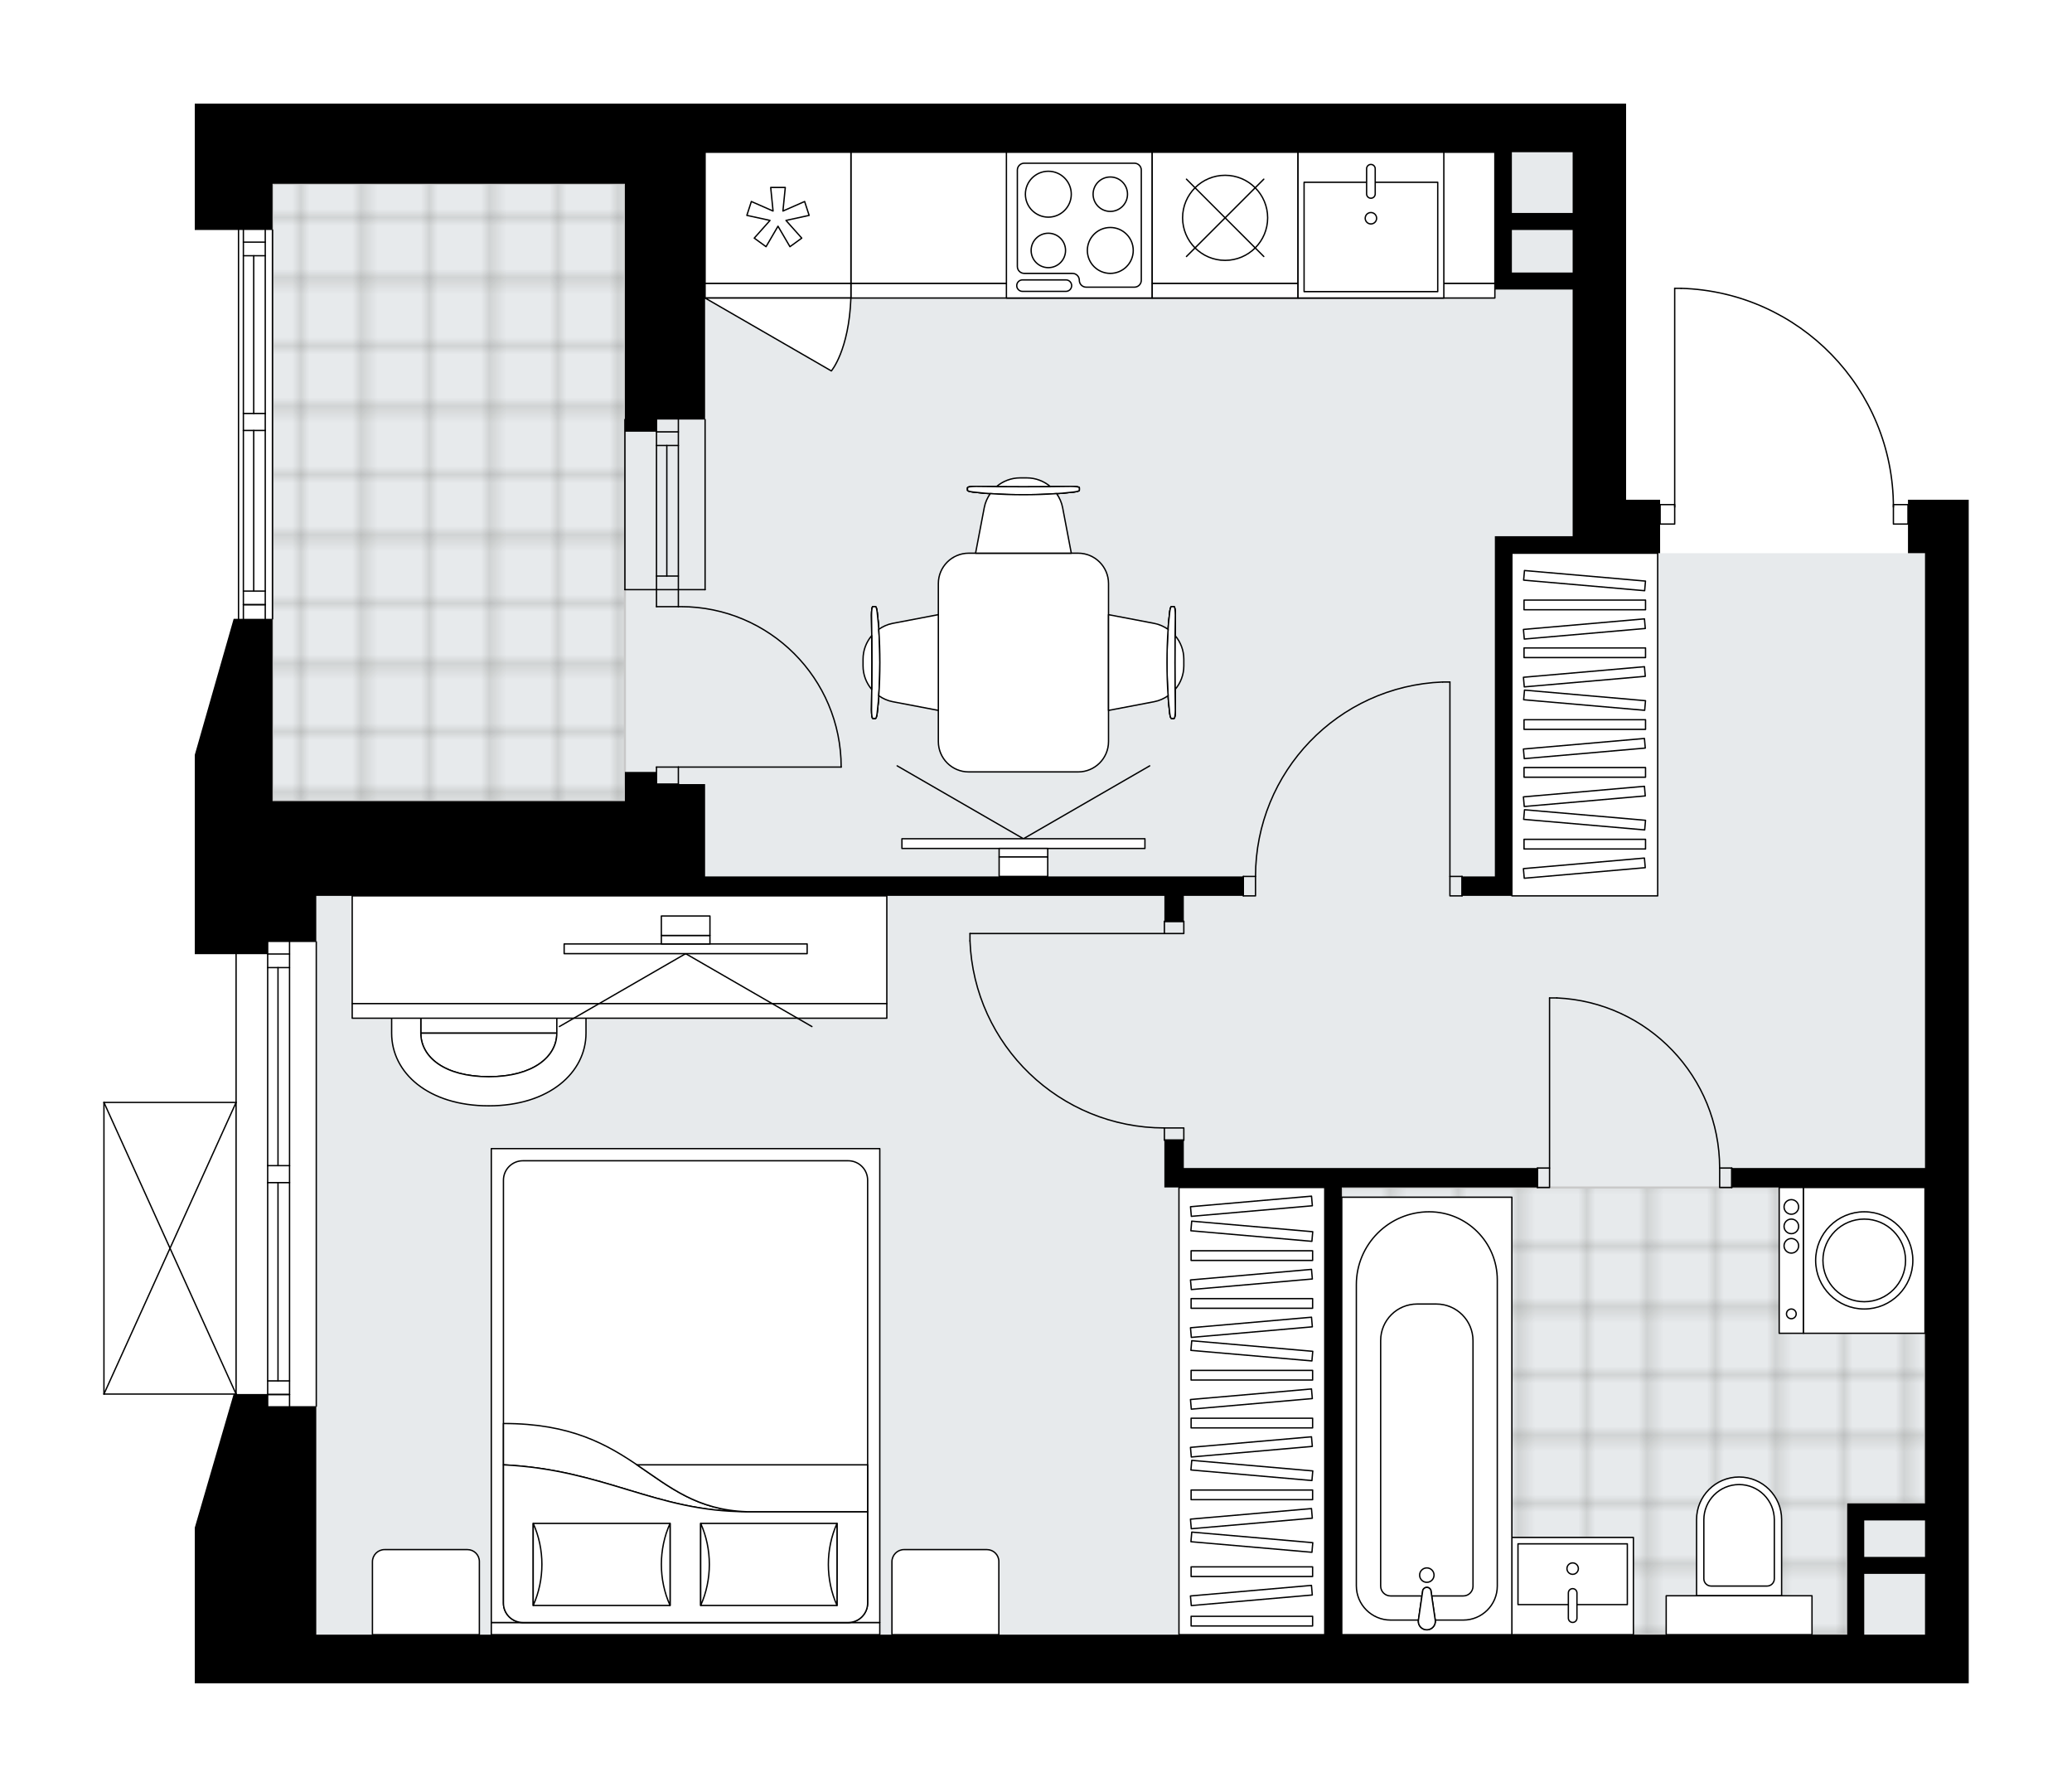 <svg xmlns="http://www.w3.org/2000/svg" xmlns:xlink="http://www.w3.org/1999/xlink" height="1724.67px" id="Layer_1" style="enable-background:new 0 0 2000 1724.67;" version="1.1" viewBox="0 0 2000 1724.67" width="2000px" x="0px" y="0px" xml:space="preserve">
<style type="text/css">
	.st0{fill:none;}
	.st1{opacity:0.25;fill:none;stroke:#12100B;stroke-width:0.4;stroke-miterlimit:10;}
	.st2{fill:#FFFFFF;}
	.st3{fill:#E7EAEC;}
	.st4{fill:url(#SVGID_1_);stroke:#C8C8C8;stroke-width:2;stroke-linecap:round;stroke-linejoin:round;stroke-miterlimit:10;}
	
		.st5{fill:url(#SVGID_00000115508685989077883680000005072014391751260341_);stroke:#C8C8C8;stroke-width:2;stroke-linecap:round;stroke-linejoin:round;stroke-miterlimit:10;}
	.st6{fill:none;stroke:#000000;stroke-width:1.3;stroke-linecap:round;stroke-linejoin:round;stroke-miterlimit:10;}
	.st7{fill:#FFFFFF;stroke:#000000;stroke-width:1.3;stroke-linecap:round;stroke-linejoin:round;stroke-miterlimit:10;}
	.st8{font-family:'Arial-BoldMT';}
	.st9{font-size:122.942px;}
	.st10{font-size:104.028px;}
	.st11{font-family:'ArialMT';}
	.st12{font-size:40px;}
</style>
<pattern height="14.57" id="New_Pattern_Swatch_2" patternUnits="userSpaceOnUse" style="overflow:visible;" viewBox="7.49 -22.06 14.57 14.57" width="14.57" x="6165.52" y="-128.88">
	<g>
		<rect class="st0" height="14.57" width="14.57" x="7.49" y="-22.06" />
		<g>
			<rect class="st1" height="7.29" width="7.29" x="14.77" y="-7.49" />
		</g>
		<g>
			<rect class="st1" height="7.29" width="7.29" x="0.2" y="-7.49" />
		</g>
		<g>
			<rect class="st1" height="7.29" width="7.29" x="22.06" y="-14.77" />
		</g>
		<g>
			<rect class="st1" height="7.29" width="7.29" x="7.49" y="-14.77" />
			<rect class="st1" height="7.29" width="7.29" x="14.77" y="-22.06" />
		</g>
		<g>
			<rect class="st1" height="7.29" width="7.29" x="0.2" y="-22.06" />
		</g>
		<g>
			<rect class="st1" height="7.29" width="7.29" x="22.06" y="-29.35" />
		</g>
		<g>
			<rect class="st1" height="7.29" width="7.29" x="7.49" y="-29.35" />
		</g>
	</g>
</pattern>
<path class="st2" d="M1900.32,482.34v276.79v51.6v813.94h-42.22H305.29h-46.91h-70.37v-150.12l37.34-128.36H100.32  c0,0,0,0,0,0c-0.09,0-0.18-0.02-0.26-0.06c0,0,0,0-0.01,0c-0.02-0.01-0.04-0.03-0.06-0.04c-0.05-0.03-0.1-0.06-0.14-0.1  c-0.03-0.03-0.05-0.07-0.07-0.1c-0.02-0.04-0.05-0.07-0.07-0.11c-0.02-0.05-0.02-0.1-0.03-0.15c0-0.03-0.02-0.06-0.02-0.09v-281.48  c0-0.03,0.01-0.06,0.02-0.09c0.01-0.05,0.01-0.1,0.03-0.15c0.02-0.04,0.04-0.07,0.07-0.11c0.02-0.03,0.04-0.07,0.07-0.1  c0.04-0.04,0.09-0.07,0.14-0.1c0.02-0.01,0.04-0.03,0.06-0.04c0,0,0,0,0.01,0c0.04-0.02,0.08-0.02,0.12-0.03  c0.04-0.01,0.09-0.03,0.13-0.03c0,0,0,0,0.01,0h126.91V920.98h-39.23V728.63l37.53-131.36h4.04v-375.3c0,0,0,0,0,0h-41.57v-44.57  V100h70.37h46.91h375.3h837.39h51.6v382.34h32.84v4.04h13.42V278.29c0-0.36,0.29-0.65,0.65-0.65h6.15c0,0,0.01,0,0.01,0  c0,0,0.01,0,0.01,0c55.38,1.64,107.14,24.44,145.73,64.19c37.89,39.03,59.06,90.26,59.82,144.55h13.46v-4.04h16.42H1900.32z" id="background" />
<g id="floor">
	<polygon class="st3" points="305.29,773.2 305.29,1577.76 1858.1,1577.76 1858.1,533.94 1517.98,533.94 1517.98,146.91    603.18,146.91 603.18,177.41 263.07,177.41 263.07,773.2  " />
	<pattern id="SVGID_1_" patternTransform="matrix(8.275 0 0 8.275 101881.969 42920.363)" xlink:href="#New_Pattern_Swatch_2">
	</pattern>
	<polygon class="st4" points="1783.04,1577.76 1783.04,1451.09 1858.1,1451.09 1858.1,1146.16 1295.15,1146.16 1295.15,1577.76  " />
	
		<pattern id="SVGID_00000062913551673385537030000012450762797484933554_" patternTransform="matrix(8.275 0 0 8.275 101881.969 42920.363)" xlink:href="#New_Pattern_Swatch_2">
	</pattern>
	
		<polygon points="   263.07,177.41 603.18,177.41 603.18,773.2 263.07,773.2  " style="fill:url(#SVGID_00000062913551673385537030000012450762797484933554_);stroke:#C8C8C8;stroke-width:2;stroke-linecap:round;stroke-linejoin:round;stroke-miterlimit:10;" />
	<g id="LINE_00000124153170801984398110000007562078861178265263_">
		<line class="st6" x1="227.88" x2="227.88" y1="1357.27" y2="909.06" />
	</g>
	<g id="LINE_00000096745753623822705120000006303546387851499166_">
		<line class="st6" x1="279.49" x2="279.49" y1="909.06" y2="1125.05" />
	</g>
	<g id="LINE_00000104683920561154203760000001411132078709079723_">
		<line class="st6" x1="279.49" x2="279.49" y1="1141.47" y2="1357.27" />
	</g>
	<g id="LINE_00000151535192830211115580000000215343126678968499_">
		<line class="st6" x1="258.37" x2="279.49" y1="1345.96" y2="1345.96" />
	</g>
	<g id="LINE_00000104706000037880118580000004982567704826307999_">
		<line class="st6" x1="258.37" x2="279.49" y1="920.79" y2="920.79" />
	</g>
	<g id="LINE_00000059996727838182835950000002636476797274022290_">
		<line class="st6" x1="258.37" x2="258.37" y1="909.06" y2="1125.05" />
	</g>
	<g id="LINE_00000164505108099174815370000002069393725140171682_">
		<line class="st6" x1="258.37" x2="258.37" y1="1141.47" y2="1357.27" />
	</g>
	<g id="LINE_00000036959763562996352800000014944145500158304906_">
		<line class="st6" x1="268.34" x2="268.34" y1="1141.47" y2="1332.82" />
	</g>
	<g id="LINE_00000174571061017229177450000003610143699822896017_">
		<line class="st6" x1="268.34" x2="268.34" y1="933.92" y2="1125.05" />
	</g>
	<g id="LINE_00000145022892483631443350000009046340892040984224_">
		<line class="st6" x1="279.49" x2="258.37" y1="933.92" y2="933.92" />
	</g>
	<g id="LINE_00000043455058582182509880000011041100076617080452_">
		<line class="st6" x1="258.37" x2="279.49" y1="1345.96" y2="1345.96" />
	</g>
	<g id="LINE_00000139296104886599948240000012975429998269715078_">
		<line class="st6" x1="279.49" x2="258.37" y1="1332.82" y2="1332.82" />
	</g>
	<g id="LINE_00000055676478622460277210000004268616592488109991_">
		<line class="st6" x1="258.37" x2="279.49" y1="1125.05" y2="1125.05" />
	</g>
	<g id="LINE_00000115503076066768564160000008053200304135421090_">
		<line class="st6" x1="279.49" x2="279.49" y1="1125.05" y2="1141.47" />
	</g>
	<g id="LINE_00000121984528664284302940000008280904784781300412_">
		<line class="st6" x1="279.49" x2="258.37" y1="1141.47" y2="1141.47" />
	</g>
	<g id="LINE_00000004521721413169688900000018403654727944249246_">
		<line class="st6" x1="258.37" x2="258.37" y1="1141.47" y2="1125.05" />
	</g>
	<g id="LINE_00000103262895366398262210000013297528407464090013_">
		<line class="st6" x1="305.29" x2="305.29" y1="909.06" y2="1357.27" />
	</g>
	<g id="LINE_00000007420090531488109290000011723776264333278593_">
		<line class="st6" x1="230.23" x2="230.23" y1="597.28" y2="221.97" />
	</g>
	<g id="LINE_00000006708376032198684940000002752859272859599025_">
		<line class="st6" x1="256.03" x2="256.03" y1="221.97" y2="399.07" />
	</g>
	<g id="LINE_00000023241089253596678690000007831591604657803184_">
		<line class="st6" x1="256.03" x2="256.03" y1="415.49" y2="597.28" />
	</g>
	<g id="LINE_00000034800723084808219070000003198243167157023657_">
		<line class="st6" x1="234.92" x2="256.03" y1="583.62" y2="583.62" />
	</g>
	<g id="LINE_00000163788363894032648990000012242419776742974903_">
		<line class="st6" x1="234.92" x2="256.03" y1="233.7" y2="233.7" />
	</g>
	<g id="LINE_00000039851839117177311930000008587514262947666595_">
		<line class="st6" x1="234.92" x2="234.92" y1="221.97" y2="399.07" />
	</g>
	<g id="LINE_00000151517145254349945090000015812251436956140186_">
		<line class="st6" x1="234.92" x2="234.92" y1="415.49" y2="597.28" />
	</g>
	<g id="LINE_00000039811865118774751050000002276256012224572036_">
		<line class="st6" x1="244.89" x2="244.89" y1="415.49" y2="570.49" />
	</g>
	<g id="LINE_00000137830831972171588020000007420008371983211952_">
		<line class="st6" x1="244.89" x2="244.89" y1="246.84" y2="399.07" />
	</g>
	<g id="LINE_00000033333238999150263010000006658989049254523267_">
		<line class="st6" x1="256.03" x2="234.92" y1="246.84" y2="246.84" />
	</g>
	<g id="LINE_00000121278848245656706420000018362419657012657592_">
		<line class="st6" x1="234.92" x2="256.03" y1="583.62" y2="583.62" />
	</g>
	<g id="LINE_00000011016852382829342220000008953154105965059001_">
		<line class="st6" x1="256.03" x2="234.92" y1="570.49" y2="570.49" />
	</g>
	<g id="LINE_00000093143014982101758540000008928398934314919340_">
		<line class="st6" x1="234.92" x2="256.03" y1="399.07" y2="399.07" />
	</g>
	<g id="LINE_00000016756801206520347140000000584528573245859983_">
		<line class="st6" x1="256.03" x2="256.03" y1="399.07" y2="415.49" />
	</g>
	<g id="LINE_00000031183547006987066300000012990163255636471937_">
		<line class="st6" x1="256.03" x2="234.92" y1="415.49" y2="415.49" />
	</g>
	<g id="LINE_00000173151303150230278150000000897707869745939591_">
		<line class="st6" x1="234.92" x2="234.92" y1="415.49" y2="399.07" />
	</g>
	<g id="LINE_00000098204071483726420260000010632388110285511828_">
		<line class="st6" x1="263.07" x2="263.07" y1="221.97" y2="597.28" />
	</g>
	<g id="LINE_00000104706573281119464200000007742721788258085285_">
		<line class="st6" x1="654.79" x2="654.79" y1="569.13" y2="404.93" />
	</g>
	<g id="LINE_00000032633095626995867360000011956751677438111162_">
		<line class="st6" x1="633.68" x2="633.68" y1="569.13" y2="404.93" />
	</g>
	<g id="LINE_00000131358825064217408090000009909101598928190602_">
		<line class="st6" x1="643.65" x2="643.65" y1="555.99" y2="429.97" />
	</g>
	<g id="LINE_00000100385053372759741140000004813657281907995031_">
		<line class="st6" x1="654.79" x2="633.68" y1="416.83" y2="416.83" />
	</g>
	<g id="LINE_00000040569515336981032560000011912430631516259738_">
		<line class="st6" x1="654.79" x2="633.68" y1="555.99" y2="555.99" />
	</g>
	<g id="LINE_00000029744057157442473570000001157186657874834107_">
		<line class="st6" x1="680.59" x2="680.59" y1="569.13" y2="404.93" />
	</g>
	<g id="LINE_00000042707306739829382360000002536674926771289242_">
		<line class="st6" x1="603.18" x2="603.18" y1="404.93" y2="569.13" />
	</g>
	<g id="LINE_00000121995665605253707970000004204634009076229297_">
		<line class="st6" x1="654.8" x2="633.69" y1="429.97" y2="429.97" />
	</g>
	<g id="LINE_00000041256125453581405110000002739228088443533477_">
		<line class="st6" x1="680.59" x2="603.18" y1="569.13" y2="569.13" />
	</g>
	<g id="LWPOLYLINE_00000052104054841142954930000009109537721658314381_">
		<rect class="st6" height="18.77" width="14.07" x="1827.61" y="487.03" />
	</g>
	<g id="LWPOLYLINE_00000069398177898128735050000009655673787202032555_">
		<rect class="st6" height="18.77" width="14.07" x="1602.43" y="487.03" />
	</g>
	<g id="LWPOLYLINE_00000155839806281449974250000007405981660798892472_">
		<path class="st6" d="M1622.65,278.29c114.16,3.38,204.95,96.9,204.96,211.11" />
	</g>
	<g id="LINE_00000086667439393789211120000012331555797511936172_">
		<line class="st6" x1="1616.5" x2="1616.5" y1="489.4" y2="278.29" />
	</g>
	<g id="LINE_00000121277448778987005040000012490356797615773064_">
		<line class="st6" x1="1616.5" x2="1622.65" y1="278.29" y2="278.29" />
	</g>
	<g id="LWPOLYLINE_00000106148010006808855850000008635388391650399898_">
		<rect class="st6" height="11.73" width="18.77" x="1123.92" y="889.31" />
	</g>
	<g id="LWPOLYLINE_00000102518905168414745890000012711778678270322111_">
		<rect class="st6" height="11.73" width="18.77" x="1123.92" y="1088.69" />
	</g>
	<g id="LINE_00000006668152207855620970000014033712308448630460_">
		<line class="st6" x1="1123.92" x2="1142.68" y1="889.31" y2="889.31" />
	</g>
	<g id="LINE_00000100379324760309068850000000791173958337752969_">
		<line class="st6" x1="1123.92" x2="1142.68" y1="1100.42" y2="1100.42" />
	</g>
	<g id="LINE_00000155844295319115064410000002076611361605464720_">
		<line class="st6" x1="1123.92" x2="936.27" y1="901.04" y2="901.04" />
	</g>
	<g id="LINE_00000151544858667527755210000004365707272707970486_">
		<line class="st6" x1="936.27" x2="936.27" y1="908.07" y2="901.04" />
	</g>
	<g id="ARC_00000085233246857604546830000008958355727218303890_">
		<path class="st6" d="M1123.92,1088.69c-100.9-0.05-183.75-79.79-187.65-180.61" />
	</g>
	<g id="LWPOLYLINE_00000183948950367240428410000013924045057726575292_">
		<rect class="st6" height="18.77" width="11.73" x="1399.53" y="845.91" />
	</g>
	<g id="LWPOLYLINE_00000106860082949699043360000015428635623066037161_">
		<rect class="st6" height="18.77" width="11.73" x="1200.15" y="845.91" />
	</g>
	<g id="LINE_00000110462553651706674730000005012219726888200892_">
		<line class="st6" x1="1411.26" x2="1411.26" y1="845.91" y2="864.68" />
	</g>
	<g id="LINE_00000054259060035864403920000018065303849264515477_">
		<line class="st6" x1="1200.15" x2="1200.15" y1="845.91" y2="864.68" />
	</g>
	<g id="LINE_00000020396761466796384060000015647864012930221457_">
		<line class="st6" x1="1399.53" x2="1399.53" y1="845.91" y2="658.26" />
	</g>
	<g id="LINE_00000180354179128347234900000015510572414192258239_">
		<line class="st6" x1="1392.49" x2="1399.53" y1="658.26" y2="658.26" />
	</g>
	<g id="ARC_00000023980765803880753300000014467753706634705558_">
		<path class="st6" d="M1211.88,845.91c0.05-100.9,79.79-183.75,180.61-187.65" />
	</g>
	<g id="LWPOLYLINE_00000164498914800873703350000004153921393819206813_">
		<rect class="st6" height="18.77" width="11.73" x="1483.97" y="1127.39" />
	</g>
	<g id="LWPOLYLINE_00000093155679771307626650000004546249700167589268_">
		<rect class="st6" height="18.77" width="11.73" x="1659.9" y="1127.39" />
	</g>
	<g id="LINE_00000013150873892531015480000002943275134307166127_">
		<line class="st6" x1="1483.97" x2="1483.97" y1="1127.39" y2="1146.16" />
	</g>
	<g id="LINE_00000006670412379721409820000001848836912044375690_">
		<line class="st6" x1="1671.62" x2="1671.62" y1="1127.39" y2="1146.16" />
	</g>
	<g id="LINE_00000057111581870769384370000002907785609299920546_">
		<line class="st6" x1="1495.7" x2="1495.7" y1="1127.39" y2="963.2" />
	</g>
	<g id="ARC_00000132050989391232946320000014013598503960780199_">
		<path class="st6" d="M1502.74,963.2c87.86,3.91,157.1,76.25,157.16,164.2" />
	</g>
	<g id="LINE_00000137815187293536373990000000806117607232079003_">
		<line class="st6" x1="1495.7" x2="1502.74" y1="963.2" y2="963.2" />
	</g>
	<g id="ARC_00000143574841921331248090000014130702918936974783_">
		<path class="st6" d="M654.79,585.55c0.77-0.01,1.54-0.02,2.3-0.02c85.52-0.01,154.85,69.31,154.85,154.83" />
	</g>
	<g id="LINE_00000148651685045349534380000008777977590478939071_">
		<line class="st6" x1="654.79" x2="811.95" y1="740.36" y2="740.36" />
	</g>
	<g id="LINE_00000114056604100940653840000003349188807239325851_">
		<line class="st6" x1="654.79" x2="654.79" y1="569.13" y2="585.55" />
	</g>
	<g id="LINE_00000106131368284827166180000004209991352382378139_">
		<line class="st6" x1="654.79" x2="633.68" y1="585.55" y2="585.55" />
	</g>
	<g id="LINE_00000124876675536666904400000015051046175714985101_">
		<line class="st6" x1="633.68" x2="633.68" y1="585.55" y2="569.13" />
	</g>
	<g id="LINE_00000169552842366734660780000002873634028344546176_">
		<line class="st6" x1="633.68" x2="633.68" y1="756.78" y2="740.36" />
	</g>
	<g id="LINE_00000082356455636688872300000010955547093942226063_">
		<line class="st6" x1="633.68" x2="654.79" y1="740.36" y2="740.36" />
	</g>
	<g id="LINE_00000004531328278125076520000006728440869568693670_">
		<line class="st6" x1="654.79" x2="654.79" y1="740.36" y2="756.78" />
	</g>
	<g id="LINE_00000008865004957264296590000004786478962538686636_">
		<line class="st6" x1="633.68" x2="654.79" y1="756.78" y2="756.78" />
	</g>
	<g id="LINE_00000015330112759120217690000016121742355304561850_">
		<line class="st6" x1="100.33" x2="100.33" y1="1064.06" y2="1345.54" />
	</g>
	<g id="LINE_00000065756396420992580470000005148361103780707223_">
		<line class="st6" x1="100.33" x2="227.88" y1="1345.54" y2="1345.54" />
	</g>
	<g id="LINE_00000005265733545689145070000015348947502677467325_">
		<line class="st6" x1="227.88" x2="100.33" y1="1064.06" y2="1064.06" />
	</g>
	<g id="LWPOLYLINE_00000143588162294447625030000011175999261735291279_">
		<line class="st6" x1="227.88" x2="100.33" y1="1345.54" y2="1064.06" />
	</g>
	<g id="LWPOLYLINE_00000017492489077349606190000012150022705507174539_">
		<line class="st6" x1="227.88" x2="100.33" y1="1064.06" y2="1345.54" />
	</g>
	<polygon points="258.37,909.25 305.29,909.25 305.29,864.68 680.59,864.68 1123.92,864.68 1123.92,889.31 1142.68,889.31    1142.68,864.68 1200.15,864.68 1200.15,845.91 680.59,845.91 680.59,773.2 680.59,756.78 633.68,756.78 633.68,745.05    603.18,745.05 603.18,756.78 603.18,773.2 305.29,773.2 263.07,773.2 263.07,597.28 258.37,597.28 225.54,597.28 188,728.63    188,920.98 258.37,920.98  " />
	<path d="M1841.68,482.34v51.6h16.42v225.18v51.6v316.66h-186.48v18.77h186.48v304.93h-58.64h-16.42v51.6v75.06h-487.89v-431.6   h188.82v-18.77h-341.29v-26.97h-18.77v26.97v18.77h154.81v431.6H305.29v-220.49h-46.91v-11.73h-32.84L188,1474.55v150.12h70.37   h46.91H1858.1h42.22V810.73v-51.6V482.34h-42.22H1841.68z M1858.1,1577.76h-58.64v-58.64h58.64V1577.76z M1858.1,1502.7h-58.64   v-35.18h58.64V1502.7z" />
	<path d="M263.07,177.41h42.22h297.9v239.26h30.49v-11.73h46.91V177.41v-30.49h762.33v58.64v16.42v41.05v16.42h75.06v202.9v35.18   h-75.06v16.42v311.97h-31.67v18.77h31.67h16.42V533.94h58.64h84.44v-51.6h-32.84V100h-51.6H680.59h-375.3h-46.91H188v77.41v44.57   h75.06V177.41z M1459.34,263.02v-41.05h58.64v41.05H1459.34z M1517.98,146.91v58.64h-58.64v-58.64H1517.98z" />
</g>
<g id="mebel">
	<g>
		<path class="st7" d="M952.64,1495.66h-79.97c-6.48,0-11.73,5.25-11.73,11.73v70.37h103.21v-70.59    C964.15,1500.81,958.99,1495.66,952.64,1495.66z" />
		<path class="st7" d="M451.2,1495.66h-79.97c-6.48,0-11.73,5.25-11.73,11.73v70.37h103.21v-70.59    C462.71,1500.81,457.56,1495.66,451.2,1495.66z" />
		<g>
			
				<rect class="st7" height="11.73" transform="matrix(-1 -8.960534e-11 8.960534e-11 -1 1323.438 3143.783)" width="374.98" x="474.23" y="1566.03" />
			
				<rect class="st7" height="457.4" transform="matrix(-1 -8.960534e-11 8.960534e-11 -1 1323.438 2674.655)" width="374.98" x="474.23" y="1108.63" />
			<path class="st7" d="M818.72,1566.03h-314c-10.36,0-18.77-8.4-18.77-18.77v-408.14c0-10.36,8.4-18.77,18.77-18.77h314     c10.36,0,18.77,8.4,18.77,18.77v408.14C837.48,1557.63,829.08,1566.03,818.72,1566.03z" />
			<path class="st7" d="M485.96,1413.84c98.08,4.8,146.68,45.22,234.99,45.25c-94.49-3.2-104.58-85.31-234.99-85.13L485.96,1413.84z     " />
			<g>
				<path class="st7" d="M485.96,1413.84c98.08,4.8,146.68,45.22,234.99,45.25l116.53,0v88.17c0,10.36-8.4,18.77-18.77,18.77h-314      c-10.36,0-18.77-8.4-18.77-18.77L485.96,1413.84L485.96,1413.84z" />
			</g>
			
				<rect class="st7" height="79.21" transform="matrix(-1 -8.921409e-11 8.921409e-11 -1 1484.264 3019.936)" width="131.59" x="676.34" y="1470.36" />
			<path class="st7" d="M676.34,1470.36c11.14,24.88,11.14,54.33,0,79.21V1470.36z" />
			<path class="st7" d="M807.93,1549.57c-11.14-24.88-11.14-54.33,0-79.21V1549.57z" />
			
				<rect class="st7" height="79.21" transform="matrix(-1 -9.030389e-11 9.030389e-11 -1 1161.465 3019.936)" width="132.1" x="514.68" y="1470.36" />
			<path class="st7" d="M514.68,1470.36c11.19,24.88,11.19,54.33,0,79.21V1470.36z" />
			<path class="st7" d="M646.78,1549.57c-11.19-24.88-11.19-54.33,0-79.21L646.78,1549.57z" />
			<g>
				<path class="st7" d="M720.95,1459.09h116.53v-45.25H614.82C646.37,1435.19,672.63,1457.46,720.95,1459.09z" />
			</g>
		</g>
	</g>
	<g>
		<rect class="st7" height="431.6" width="140.74" x="1137.99" y="1146.16" />
		<g>
			<rect class="st7" height="9.32" width="117.28" x="1149.72" y="1207.23" />
			<rect class="st7" height="9.32" width="117.28" x="1149.72" y="1253.42" />
			<rect class="st7" height="9.32" width="117.28" x="1149.72" y="1322.69" />
			<rect class="st7" height="9.32" width="117.28" x="1149.72" y="1368.87" />
			<rect class="st7" height="9.32" width="117.28" x="1149.72" y="1438.15" />
			
				<rect class="st7" height="9.32" transform="matrix(0.996 0.087 -0.087 0.996 108.209 -100.792)" width="117.28" x="1149.72" y="1184.14" />
			
				<rect class="st7" height="9.32" transform="matrix(0.996 0.087 -0.087 0.996 118.272 -100.352)" width="117.28" x="1149.72" y="1299.6" />
			
				<rect class="st7" height="9.32" transform="matrix(0.996 0.087 -0.087 0.996 128.335 -99.913)" width="117.28" x="1149.72" y="1415.06" />
			
				<rect class="st7" height="9.32" transform="matrix(0.996 -0.087 0.087 0.996 -103.038 110.015)" width="117.28" x="1149.72" y="1230.33" />
			
				<rect class="st7" height="9.32" transform="matrix(0.996 -0.087 0.087 0.996 -107.063 110.191)" width="117.28" x="1149.72" y="1276.51" />
			
				<rect class="st7" height="9.32" transform="matrix(0.996 -0.087 0.087 0.996 -113.101 110.454)" width="117.28" x="1149.72" y="1345.78" />
			
				<rect class="st7" height="9.32" transform="matrix(0.996 -0.087 0.087 0.996 -117.126 110.63)" width="117.28" x="1149.72" y="1391.96" />
			
				<rect class="st7" height="9.32" transform="matrix(0.996 0.087 -0.087 0.996 134.372 -99.65)" width="117.28" x="1149.72" y="1484.33" />
			
				<rect class="st7" height="9.32" transform="matrix(0.996 -0.087 0.087 0.996 -123.163 110.894)" width="117.28" x="1149.72" y="1461.24" />
			
				<rect class="st7" height="9.32" transform="matrix(0.996 -0.087 0.087 0.996 -96.877 109.746)" width="117.28" x="1149.72" y="1159.64" />
			<rect class="st7" height="9.32" width="117.28" x="1149.72" y="1512.31" />
			<rect class="st7" height="9.32" width="117.28" x="1149.72" y="1560.04" />
			
				<rect class="st7" height="9.32" transform="matrix(0.996 -0.087 0.087 0.996 -129.627 111.176)" width="117.28" x="1149.72" y="1535.4" />
		</g>
	</g>
	<g>
		<rect class="st7" height="126.66" width="621.6" x="821.33" y="146.91" />
		<rect class="st7" height="14.07" width="621.6" x="821.33" y="273.58" />
	</g>
	<g>
		<path class="st7" d="M905.74,715.73V563.26c0-16.19,13.13-29.32,29.32-29.32h105.62c16.19,0,29.32,13.13,29.32,29.32v152.47    c0,16.19-13.13,29.32-29.32,29.32H935.06C918.87,745.05,905.74,731.93,905.74,715.73z" />
		<g>
			<g id="LINE_00000028307962263834348610000011388378222386620559_">
				<path class="st7" d="M1129.08,688.24c-3.57-28.39-3.57-69.15,0-97.54c0.41-3.28,1.03-5.18,1.68-5.18h0.16h2.32      c0.7,0,1.26,3.68,1.26,8.21c-0.48,30.41-0.48,61.07,0,91.48c0,4.53-0.57,8.21-1.26,8.21h-2.32h-0.16      C1130.11,693.42,1129.49,691.51,1129.08,688.24z" />
			</g>
			<g id="LINE_00000114788268078742815440000015129703376209751230_">
				<path class="st7" d="M1129.08,688.24c-3.57-28.39-3.57-69.15,0-97.54c0.41-3.28,1.03-5.18,1.68-5.18h0.16h2.32      c0.7,0,1.26,3.68,1.26,8.21c-0.48,30.41-0.48,61.07,0,91.48c0,4.53-0.57,8.21-1.26,8.21h-2.32h-0.16      C1130.11,693.42,1129.49,691.51,1129.08,688.24z" />
			</g>
			<g id="LINE_00000005261367776907940000000013134896559703242625_">
				<path class="st7" d="M1129.08,688.24c-3.57-28.39-3.57-69.15,0-97.54c0.41-3.28,1.03-5.18,1.68-5.18h0.16h2.32      c0.7,0,1.26,3.68,1.26,8.21c-0.48,30.41-0.48,61.07,0,91.48c0,4.53-0.57,8.21-1.26,8.21h-2.32h-0.16      C1130.11,693.42,1129.49,691.51,1129.08,688.24z" />
			</g>
			<path class="st7" d="M1134.35,665.39c5.22-6.17,8.33-14.12,8.33-22.69v-6.47c0-8.58-3.12-16.52-8.33-22.69     C1134.19,630.83,1134.19,648.11,1134.35,665.39z" />
			<path class="st7" d="M1070,685.68l44.09-8.41c4.98-0.95,9.48-3.02,13.43-5.78c-1.44-20.35-1.44-43.68,0-64.03     c-3.95-2.76-8.45-4.83-13.43-5.78l-44.09-8.41V685.68z" />
		</g>
		<g>
			<g id="LINE_00000064337720995250160900000009611056492711961748_">
				<path class="st7" d="M1036.64,474.86c-28.39,3.57-69.15,3.57-97.54,0c-3.28-0.41-5.18-1.03-5.18-1.68v-0.16v-2.32      c0-0.7,3.68-1.26,8.21-1.26c30.41,0.48,61.07,0.48,91.48,0c4.53,0,8.21,0.57,8.21,1.26v2.32v0.16      C1041.82,473.83,1039.92,474.45,1036.64,474.86z" />
			</g>
			<g id="LINE_00000103984369745929906180000014175637499491691918_">
				<path class="st7" d="M1036.64,474.86c-28.39,3.57-69.15,3.57-97.54,0c-3.28-0.41-5.18-1.03-5.18-1.68v-0.16v-2.32      c0-0.7,3.68-1.26,8.21-1.26c30.41,0.48,61.07,0.48,91.48,0c4.53,0,8.21,0.57,8.21,1.26v2.32v0.16      C1041.82,473.83,1039.92,474.45,1036.64,474.86z" />
			</g>
			<g id="LINE_00000005971193474867809180000005788197294827123842_">
				<path class="st7" d="M1036.64,474.86c-28.39,3.57-69.15,3.57-97.54,0c-3.28-0.41-5.18-1.03-5.18-1.68v-0.16v-2.32      c0-0.7,3.68-1.26,8.21-1.26c30.41,0.48,61.07,0.48,91.48,0c4.53,0,8.21,0.57,8.21,1.26v2.32v0.16      C1041.82,473.83,1039.92,474.45,1036.64,474.86z" />
			</g>
			<path class="st7" d="M1013.79,469.59c-6.17-5.22-14.12-8.33-22.69-8.33h-6.47c-8.58,0-16.52,3.12-22.69,8.33     C979.23,469.75,996.51,469.75,1013.79,469.59z" />
			<path class="st7" d="M1034.08,533.94l-8.41-44.09c-0.95-4.98-3.02-9.48-5.78-13.43c-20.35,1.44-43.68,1.44-64.03,0     c-2.76,3.95-4.83,8.45-5.78,13.43l-8.41,44.09H1034.08z" />
		</g>
		<g>
			<g id="LINE_00000088848382697142313190000017484447796141979060_">
				<path class="st7" d="M846.66,590.7c3.57,28.39,3.57,69.15,0,97.54c-0.41,3.28-1.03,5.18-1.68,5.18h-0.16h-2.32      c-0.7,0-1.26-3.68-1.26-8.21c0.48-30.41,0.48-61.07,0-91.48c0-4.53,0.57-8.21,1.26-8.21h2.32h0.16      C845.63,585.52,846.25,587.42,846.66,590.7z" />
			</g>
			<g id="LINE_00000147924690102396364810000005746009653387552404_">
				<path class="st7" d="M846.66,590.7c3.57,28.39,3.57,69.15,0,97.54c-0.41,3.28-1.03,5.18-1.68,5.18h-0.16h-2.32      c-0.7,0-1.26-3.68-1.26-8.21c0.48-30.41,0.48-61.07,0-91.48c0-4.53,0.57-8.21,1.26-8.21h2.32h0.16      C845.63,585.52,846.25,587.42,846.66,590.7z" />
			</g>
			<g id="LINE_00000069384168101147771790000011751490216424220048_">
				<path class="st7" d="M846.66,590.7c3.57,28.39,3.57,69.15,0,97.54c-0.41,3.28-1.03,5.18-1.68,5.18h-0.16h-2.32      c-0.7,0-1.26-3.68-1.26-8.21c0.48-30.41,0.48-61.07,0-91.48c0-4.53,0.57-8.21,1.26-8.21h2.32h0.16      C845.63,585.52,846.25,587.42,846.66,590.7z" />
			</g>
			<path class="st7" d="M841.39,613.54c-5.22,6.17-8.33,14.12-8.33,22.69v6.47c0,8.58,3.12,16.52,8.33,22.69     C841.55,648.11,841.55,630.83,841.39,613.54z" />
			<path class="st7" d="M905.74,593.26l-44.09,8.41c-4.98,0.95-9.48,3.02-13.43,5.78c1.44,20.35,1.44,43.68,0,64.03     c3.95,2.76,8.45,4.83,13.43,5.78l44.09,8.41V593.26z" />
		</g>
	</g>
	<g>
		<g>
			<g id="LINE_00000093170565898497861510000008825959502275128742_">
				<line class="st7" x1="987.87" x2="865.99" y1="809.56" y2="739.19" />
			</g>
			<g id="LINE_00000084505680464475497580000001855831348448115873_">
				<line class="st7" x1="987.87" x2="1109.75" y1="809.56" y2="739.19" />
			</g>
		</g>
		
			<rect class="st7" height="234.56" transform="matrix(-3.731966e-11 1 -1 -3.731966e-11 1802.118 -173.621)" width="9.38" x="983.18" y="696.97" />
		
			<rect class="st7" height="46.91" transform="matrix(4.132168e-11 -1 1 4.132168e-11 164.825 1810.915)" width="8.21" x="983.76" y="799.59" />
		
			<rect class="st7" height="46.91" transform="matrix(-5.437980e-11 1 -1 -5.437980e-11 1824.402 -151.337)" width="18.77" x="978.49" y="813.08" />
	</g>
	<g>
		<g>
			<g>
				<path class="st7" d="M423.72,879.81h96.23c9.69,0,17.54,7.85,17.54,17.54v99.86h-131.3v-99.86      C406.18,887.66,414.03,879.81,423.72,879.81z" />
				<path class="st7" d="M537.48,997.21c0,22.78-22.93,42.04-65.68,42.04s-65.62-19.01-65.62-42.04H537.48z" />
				<path class="st7" d="M378.03,997.21c0,38.42,35.48,70.13,93.77,70.13s93.83-32.12,93.83-70.13V897.4h-28.15v99.81      c0,22.78-22.93,42.04-65.68,42.04s-65.62-19.01-65.62-42.04V897.4h-28.15V997.21z" />
			</g>
		</g>
		<g>
			<rect class="st7" height="104.02" width="516.04" x="339.97" y="864.68" />
			<rect class="st7" height="14.07" width="516.04" x="339.97" y="968.7" />
		</g>
		<g>
			<g>
				<g id="LINE_00000151521231618226734450000003785577033242572711_">
					<line class="st7" x1="661.83" x2="539.94" y1="920.46" y2="990.83" />
				</g>
				<g id="LINE_00000004528406535591109710000001190722674205770931_">
					<line class="st7" x1="661.83" x2="783.71" y1="920.46" y2="990.83" />
				</g>
			</g>
			
				<rect class="st7" height="234.56" transform="matrix(-2.643396e-10 -1 1 -2.643396e-10 -253.944 1577.594)" width="9.38" x="657.13" y="798.49" />
			
				<rect class="st7" height="46.91" transform="matrix(2.850429e-10 1 -1 2.850429e-10 1568.798 245.148)" width="8.21" x="657.72" y="883.52" />
			
				<rect class="st7" height="46.91" transform="matrix(-2.691384e-10 -1 1 -2.691384e-10 -231.661 1555.311)" width="18.77" x="652.44" y="870.03" />
		</g>
	</g>
	<g>
		<path class="st7" d="M1678.66,1425.6L1678.66,1425.6c22.67,0,41.05,18.38,41.05,41.05v73.58h-82.1v-73.58    C1637.61,1443.98,1655.99,1425.6,1678.66,1425.6z" />
		
			<rect class="st7" height="37.53" transform="matrix(-1 5.687558e-13 -5.687558e-13 -1 3357.323 3117.981)" width="140.74" x="1608.29" y="1540.23" />
		<path class="st7" d="M1678.66,1432.88L1678.66,1432.88c18.78,0,34.01,15.23,34.01,34.01v56.92c0,3.89-3.15,7.04-7.04,7.04h-53.95    c-3.89,0-7.04-3.15-7.04-7.04v-56.92C1644.65,1448.11,1659.88,1432.88,1678.66,1432.88z" />
	</g>
	<g>
		
			<rect class="st7" height="23.46" transform="matrix(-1.836970e-16 1 -1 -1.836970e-16 2945.62 -512.566)" width="140.74" x="1658.72" y="1204.8" />
		
			<rect class="st7" height="117.28" transform="matrix(-1.836970e-16 1 -1 -1.836970e-16 3015.989 -582.936)" width="140.74" x="1729.09" y="1157.89" />
		<g id="CIRCLE_00000019673900144399641770000006646421981428023983_">
			<circle class="st7" cx="1799.46" cy="1216.53" r="46.91" />
		</g>
		<g id="CIRCLE_00000168798310524924118500000012318724168366944131_">
			<circle class="st7" cx="1799.46" cy="1216.53" r="39.88" />
		</g>
		<g id="CIRCLE_00000036952388105997664490000012954191543695965619_">
			<circle class="st7" cx="1729.09" cy="1268.13" r="4.69" />
		</g>
		<g id="CIRCLE_00000176737506808893578420000009279513570334443953_">
			<circle class="st7" cx="1729.09" cy="1202.45" r="7.04" />
		</g>
		<g id="CIRCLE_00000173162622131283359960000005937439897419991724_">
			<circle class="st7" cx="1729.09" cy="1183.69" r="7.04" />
		</g>
		<g id="CIRCLE_00000153683201521356215500000003390558491621057977_">
			<circle class="st7" cx="1729.09" cy="1164.92" r="7.04" />
		</g>
	</g>
	<g>
		
			<rect class="st7" height="93.83" transform="matrix(-1 -8.960667e-11 8.960667e-11 -1 3035.98 3061.686)" width="117.29" x="1459.34" y="1483.93" />
		
			<rect class="st7" height="58.64" transform="matrix(-1 -9.009295e-11 9.009295e-11 -1 3036.028 3038.853)" width="105.55" x="1465.24" y="1490.11" />
		<path class="st7" d="M1518.01,1533.34L1518.01,1533.34c2.29,0,4.15,1.86,4.15,4.15v24.32c0,2.29-1.86,4.15-4.15,4.15l0,0    c-2.29,0-4.15-1.86-4.15-4.15v-24.32C1513.87,1535.19,1515.72,1533.34,1518.01,1533.34z" />
		<circle class="st7" cx="1518.01" cy="1514.01" r="5.51" />
	</g>
	<g>
		<rect class="st7" height="140.74" width="140.74" x="971.45" y="146.91" />
		<path class="st7" d="M982,164.18v93.04c0,3.67,2.98,6.65,6.65,6.65h46.52c3.67,0,6.65,2.98,6.65,6.65l0,0    c0,3.67,2.98,6.65,6.65,6.65h46.52c3.67,0,6.65-2.98,6.65-6.65V164.18c0-3.67-2.98-6.65-6.65-6.65H988.65    C984.98,157.53,982,160.51,982,164.18z" />
		<path class="st7" d="M1028.88,281.23h-41.93c-3.06,0-5.54-2.48-5.54-5.54l0,0c0-3.06,2.48-5.54,5.54-5.54h41.93    c3.06,0,5.54,2.48,5.54,5.54l0,0C1034.42,278.75,1031.94,281.23,1028.88,281.23z" />
		<circle class="st7" cx="1011.91" cy="187.44" r="22.15" />
		<circle class="st7" cx="1071.72" cy="241.72" r="22.15" />
		<circle class="st7" cx="1011.91" cy="241.72" r="16.61" />
		<circle class="st7" cx="1071.72" cy="187.44" r="16.61" />
	</g>
	<g>
		<rect class="st7" height="126.66" width="140.74" x="1112.18" y="146.91" />
		<rect class="st7" height="14.07" width="140.74" x="1112.18" y="273.58" />
		<circle class="st7" cx="1182.55" cy="210.25" r="41.05" />
		<line class="st7" x1="1219.87" x2="1145.23" y1="172.93" y2="247.56" />
		<line class="st7" x1="1219.87" x2="1145.23" y1="247.56" y2="172.93" />
	</g>
	<g>
		
			<rect class="st7" height="126.66" transform="matrix(-1 -1.224647e-16 1.224647e-16 -1 1501.919 420.491)" width="140.74" x="680.59" y="146.91" />
		
			<rect class="st7" height="14.07" transform="matrix(-1 -1.224647e-16 1.224647e-16 -1 1501.919 561.23)" width="140.74" x="680.59" y="273.58" />
		<polygon class="st7" points="755.72,203.69 758,180.93 743.92,180.93 746.2,203.69 725.25,194.49 720.9,207.88 743.26,212.75     728.03,229.83 739.42,238.1 750.96,218.34 762.5,238.1 773.89,229.83 758.66,212.75 781.02,207.88 776.67,194.49   " />
		<path class="st7" d="M680.59,287.65l121.88,70.37c0,0,16.98-19.81,18.86-70.37H680.59z" />
	</g>
	<g>
		<rect class="st7" height="140.74" width="140.75" x="1252.92" y="146.91" />
		<rect class="st7" height="105.55" width="129.01" x="1258.77" y="175.92" />
		<path class="st7" d="M1323.27,191.33L1323.27,191.33c-2.29,0-4.15-1.86-4.15-4.15v-24.32c0-2.29,1.86-4.15,4.15-4.15l0,0    c2.29,0,4.15,1.86,4.15,4.15v24.32C1327.42,189.48,1325.56,191.33,1323.27,191.33z" />
		<circle class="st7" cx="1323.27" cy="210.65" r="5.51" />
	</g>
	<g>
		
			<rect class="st7" height="422.22" transform="matrix(-1 -1.224647e-16 1.224647e-16 -1 2754.493 2733.296)" width="164.2" x="1295.15" y="1155.54" />
		<g id="ARC_00000126288887160549947900000003663670108207418777_">
			<path class="st7" d="M1385.35,1563.7c0.11,0.78,0.11,1.58,0,2.36c-0.65,4.47-4.81,7.57-9.28,6.92c-4.47-0.65-7.57-4.81-6.92-9.28     l4.18-28.64c0.39-1.32,1.43-2.36,2.75-2.75c2.17-0.65,4.45,0.59,5.09,2.75L1385.35,1563.7z" />
		</g>
		<path class="st7" d="M1342.3,1563.68h26.84l4.18-28.63c0.39-1.32,1.43-2.36,2.75-2.75c2.17-0.65,4.45,0.59,5.09,2.75l4.18,28.63    h27.08c18.14,0,32.84-14.7,32.84-32.84v-295.5c0-36.3-29.43-65.73-65.73-65.73c-38.84,0-70.32,31.48-70.32,70.32v290.67    C1309.22,1548.87,1324.03,1563.68,1342.3,1563.68z" />
		<path class="st7" d="M1342.23,1540.39h30.32l0.78-5.34c0.39-1.32,1.43-2.36,2.75-2.75c2.17-0.65,4.45,0.59,5.09,2.75l0.78,5.34    h30.48c5.18,0,9.38-4.2,9.38-9.38v-236.97c0-19.55-15.85-35.4-35.4-35.4h-18.55c-19.43,0-35.18,15.75-35.18,35.18v237.02    C1332.68,1536.12,1336.95,1540.39,1342.23,1540.39z" />
		<g id="ARC_00000170248246740009197930000011279172109349038002_">
			<path class="st7" d="M1385.35,1563.7c0.11,0.78,0.11,1.58,0,2.36c-0.65,4.47-4.81,7.57-9.28,6.92c-4.47-0.65-7.57-4.81-6.92-9.28     l4.18-28.64c0.39-1.32,1.43-2.36,2.75-2.75c2.17-0.65,4.45,0.59,5.09,2.75L1385.35,1563.7z" />
		</g>
		<circle class="st7" cx="1377.25" cy="1520.29" r="6.96" />
	</g>
	<g>
		<rect class="st7" height="330.74" width="140.74" x="1459.34" y="533.94" />
		<g>
			<rect class="st7" height="9.32" width="117.28" x="1471.07" y="579.2" />
			<rect class="st7" height="9.32" width="117.28" x="1471.07" y="625.38" />
			<rect class="st7" height="9.32" width="117.28" x="1471.07" y="694.65" />
			<rect class="st7" height="9.32" width="117.28" x="1471.07" y="740.83" />
			<rect class="st7" height="9.32" width="117.28" x="1471.07" y="810.11" />
			
				<rect class="st7" height="9.32" transform="matrix(0.996 0.087 -0.087 0.996 54.695 -131.189)" width="117.28" x="1471.07" y="556.1" />
			
				<rect class="st7" height="9.32" transform="matrix(0.996 0.087 -0.087 0.996 64.758 -130.75)" width="117.28" x="1471.07" y="671.56" />
			
				<rect class="st7" height="9.32" transform="matrix(0.996 0.087 -0.087 0.996 74.82 -130.311)" width="117.28" x="1471.07" y="787.02" />
			
				<rect class="st7" height="9.32" transform="matrix(0.996 -0.087 0.087 0.996 -47.078 135.633)" width="117.28" x="1471.07" y="602.29" />
			
				<rect class="st7" height="9.32" transform="matrix(0.996 -0.087 0.087 0.996 -51.103 135.809)" width="117.28" x="1471.07" y="648.47" />
			
				<rect class="st7" height="9.32" transform="matrix(0.996 -0.087 0.087 0.996 -57.141 136.072)" width="117.28" x="1471.07" y="717.74" />
			
				<rect class="st7" height="9.32" transform="matrix(0.996 -0.087 0.087 0.996 -61.166 136.248)" width="117.28" x="1471.07" y="763.93" />
			
				<rect class="st7" height="9.32" transform="matrix(0.996 -0.087 0.087 0.996 -67.203 136.512)" width="117.28" x="1471.07" y="833.2" />
		</g>
	</g>
</g>
</svg>